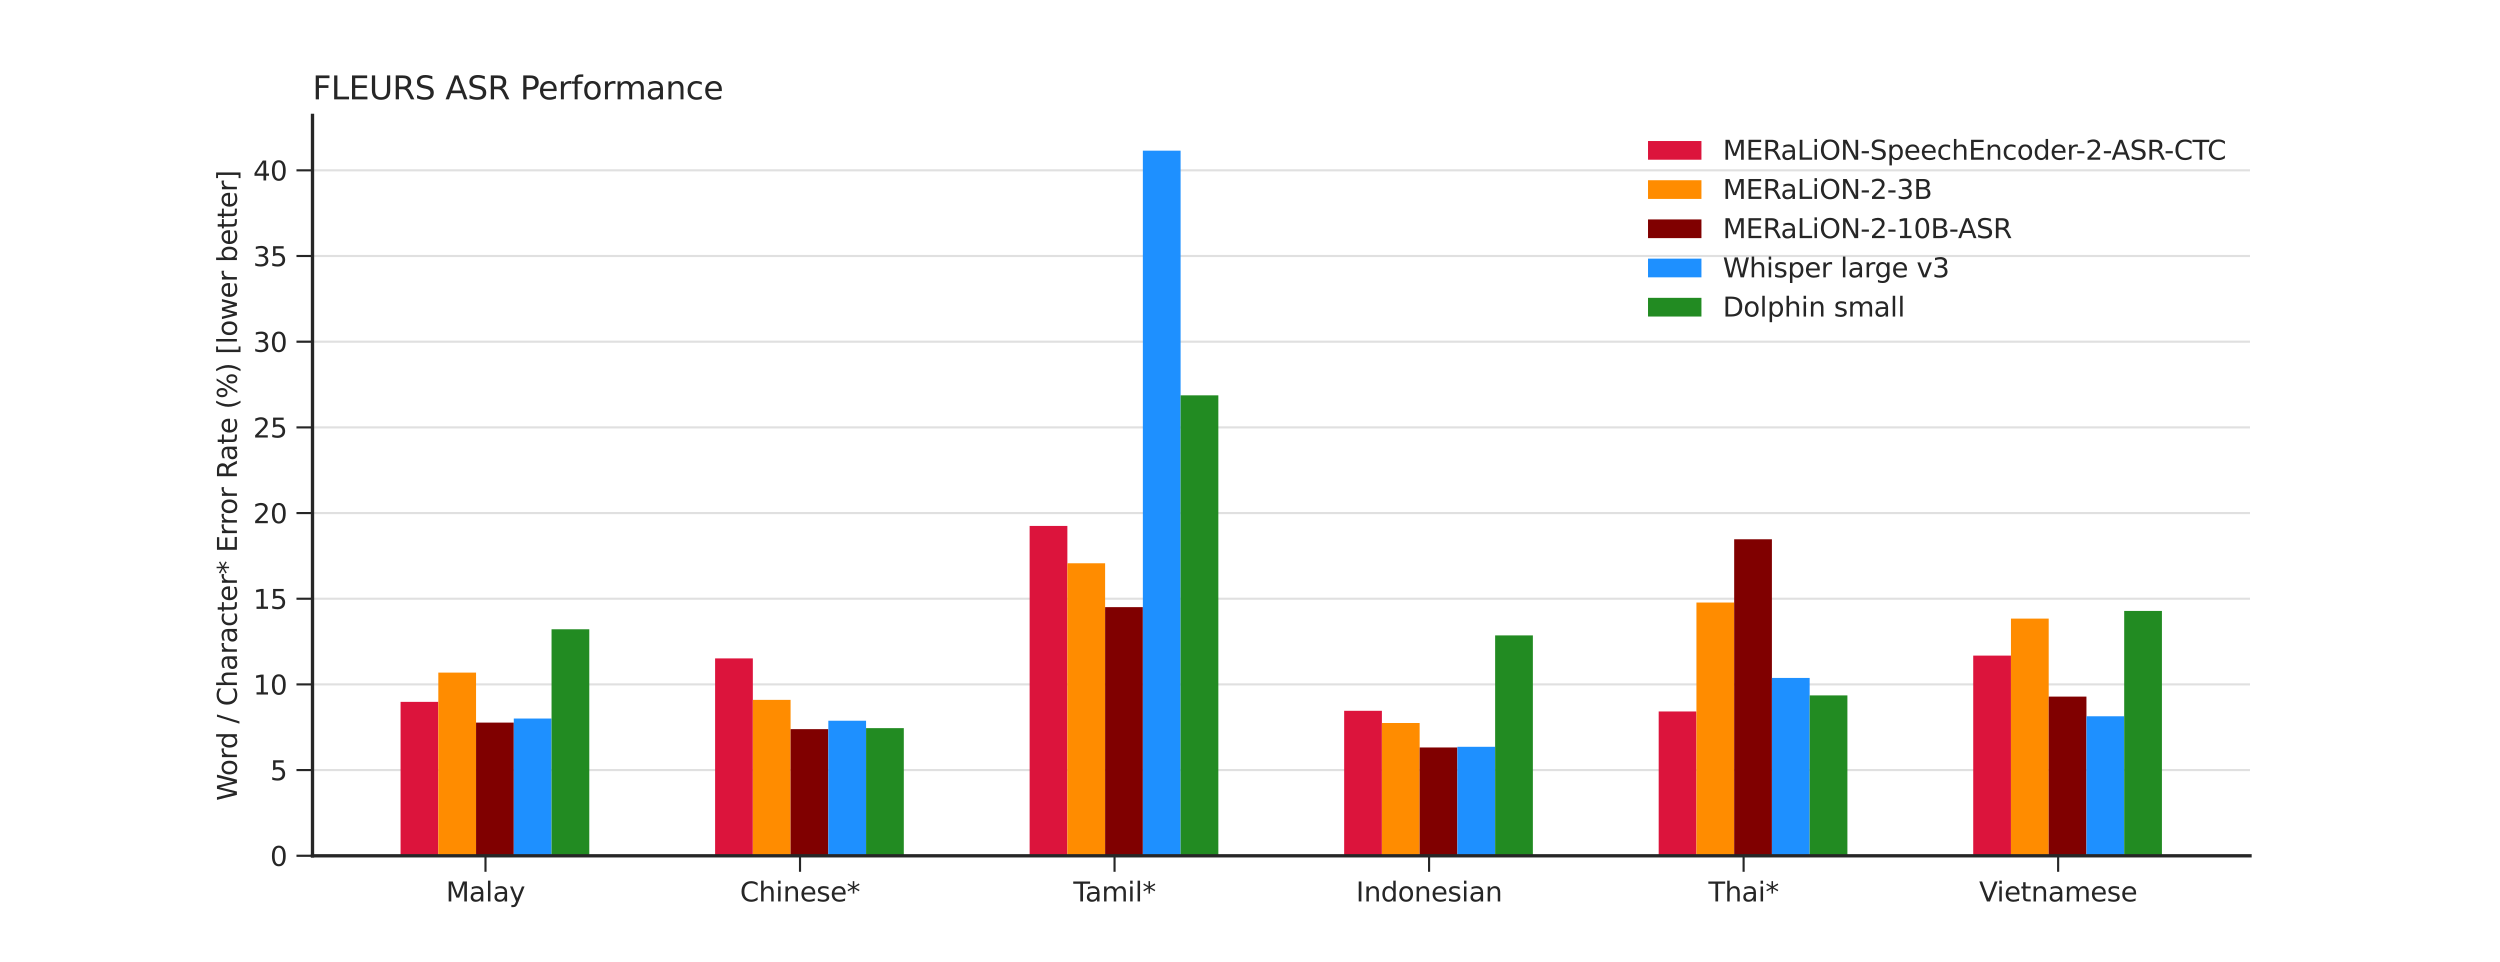 <?xml version="1.0" encoding="utf-8" standalone="no"?>
<!DOCTYPE svg PUBLIC "-//W3C//DTD SVG 1.1//EN"
  "http://www.w3.org/Graphics/SVG/1.1/DTD/svg11.dtd">
<svg xmlns:xlink="http://www.w3.org/1999/xlink" width="936pt" height="360pt" viewBox="0 0 936 360" xmlns="http://www.w3.org/2000/svg" version="1.1">
 <defs>
  <style type="text/css">*{stroke-linejoin: round; stroke-linecap: butt}</style>
 </defs>
 <g id="figure_1">
  <g id="patch_1">
   <path d="M 0 360 
L 936 360 
L 936 0 
L 0 0 
z
" style="fill: #ffffff"/>
  </g>
  <g id="axes_1">
   <g id="patch_2">
    <path d="M 117 320.4 
L 842.4 320.4 
L 842.4 43.2 
L 117 43.2 
z
" style="fill: #ffffff"/>
   </g>
   <g id="matplotlib.axis_1">
    <g id="xtick_1">
     <g id="line2d_1">
      <defs>
       <path id="maaf19644c1" d="M 0 0 
L 0 6 
" style="stroke: #262626; stroke-width: 0.8"/>
      </defs>
      <g>
       <use xlink:href="#maaf19644c1" x="181.768" y="320.4" style="fill: #262626; stroke: #262626; stroke-width: 0.8"/>
      </g>
     </g>
     <g id="text_1">
      <!-- Malay -->
      <g style="fill: #262626" transform="translate(166.977 337.498) scale(0.1 -0.1)">
       <defs>
        <path id="DejaVuSans-4d" d="M 628 4666 
L 1569 4666 
L 2759 1491 
L 3956 4666 
L 4897 4666 
L 4897 0 
L 4281 0 
L 4281 4097 
L 3078 897 
L 2444 897 
L 1241 4097 
L 1241 0 
L 628 0 
L 628 4666 
z
" transform="scale(0.016)"/>
        <path id="DejaVuSans-61" d="M 2194 1759 
Q 1497 1759 1228 1600 
Q 959 1441 959 1056 
Q 959 750 1161 570 
Q 1363 391 1709 391 
Q 2188 391 2477 730 
Q 2766 1069 2766 1631 
L 2766 1759 
L 2194 1759 
z
M 3341 1997 
L 3341 0 
L 2766 0 
L 2766 531 
Q 2569 213 2275 61 
Q 1981 -91 1556 -91 
Q 1019 -91 701 211 
Q 384 513 384 1019 
Q 384 1609 779 1909 
Q 1175 2209 1959 2209 
L 2766 2209 
L 2766 2266 
Q 2766 2663 2505 2880 
Q 2244 3097 1772 3097 
Q 1472 3097 1187 3025 
Q 903 2953 641 2809 
L 641 3341 
Q 956 3463 1253 3523 
Q 1550 3584 1831 3584 
Q 2591 3584 2966 3190 
Q 3341 2797 3341 1997 
z
" transform="scale(0.016)"/>
        <path id="DejaVuSans-6c" d="M 603 4863 
L 1178 4863 
L 1178 0 
L 603 0 
L 603 4863 
z
" transform="scale(0.016)"/>
        <path id="DejaVuSans-79" d="M 2059 -325 
Q 1816 -950 1584 -1140 
Q 1353 -1331 966 -1331 
L 506 -1331 
L 506 -850 
L 844 -850 
Q 1081 -850 1212 -737 
Q 1344 -625 1503 -206 
L 1606 56 
L 191 3500 
L 800 3500 
L 1894 763 
L 2988 3500 
L 3597 3500 
L 2059 -325 
z
" transform="scale(0.016)"/>
       </defs>
       <use xlink:href="#DejaVuSans-4d"/>
       <use xlink:href="#DejaVuSans-61" x="86.279"/>
       <use xlink:href="#DejaVuSans-6c" x="147.559"/>
       <use xlink:href="#DejaVuSans-61" x="175.342"/>
       <use xlink:href="#DejaVuSans-79" x="236.621"/>
      </g>
     </g>
    </g>
    <g id="xtick_2">
     <g id="line2d_2">
      <g>
       <use xlink:href="#maaf19644c1" x="299.528" y="320.4" style="fill: #262626; stroke: #262626; stroke-width: 0.8"/>
      </g>
     </g>
     <g id="text_2">
      <!-- Chinese* -->
      <g style="fill: #262626" transform="translate(277.052 337.498) scale(0.1 -0.1)">
       <defs>
        <path id="DejaVuSans-43" d="M 4122 4306 
L 4122 3641 
Q 3803 3938 3442 4084 
Q 3081 4231 2675 4231 
Q 1875 4231 1450 3742 
Q 1025 3253 1025 2328 
Q 1025 1406 1450 917 
Q 1875 428 2675 428 
Q 3081 428 3442 575 
Q 3803 722 4122 1019 
L 4122 359 
Q 3791 134 3420 21 
Q 3050 -91 2638 -91 
Q 1578 -91 968 557 
Q 359 1206 359 2328 
Q 359 3453 968 4101 
Q 1578 4750 2638 4750 
Q 3056 4750 3426 4639 
Q 3797 4528 4122 4306 
z
" transform="scale(0.016)"/>
        <path id="DejaVuSans-68" d="M 3513 2113 
L 3513 0 
L 2938 0 
L 2938 2094 
Q 2938 2591 2744 2837 
Q 2550 3084 2163 3084 
Q 1697 3084 1428 2787 
Q 1159 2491 1159 1978 
L 1159 0 
L 581 0 
L 581 4863 
L 1159 4863 
L 1159 2956 
Q 1366 3272 1645 3428 
Q 1925 3584 2291 3584 
Q 2894 3584 3203 3211 
Q 3513 2838 3513 2113 
z
" transform="scale(0.016)"/>
        <path id="DejaVuSans-69" d="M 603 3500 
L 1178 3500 
L 1178 0 
L 603 0 
L 603 3500 
z
M 603 4863 
L 1178 4863 
L 1178 4134 
L 603 4134 
L 603 4863 
z
" transform="scale(0.016)"/>
        <path id="DejaVuSans-6e" d="M 3513 2113 
L 3513 0 
L 2938 0 
L 2938 2094 
Q 2938 2591 2744 2837 
Q 2550 3084 2163 3084 
Q 1697 3084 1428 2787 
Q 1159 2491 1159 1978 
L 1159 0 
L 581 0 
L 581 3500 
L 1159 3500 
L 1159 2956 
Q 1366 3272 1645 3428 
Q 1925 3584 2291 3584 
Q 2894 3584 3203 3211 
Q 3513 2838 3513 2113 
z
" transform="scale(0.016)"/>
        <path id="DejaVuSans-65" d="M 3597 1894 
L 3597 1613 
L 953 1613 
Q 991 1019 1311 708 
Q 1631 397 2203 397 
Q 2534 397 2845 478 
Q 3156 559 3463 722 
L 3463 178 
Q 3153 47 2828 -22 
Q 2503 -91 2169 -91 
Q 1331 -91 842 396 
Q 353 884 353 1716 
Q 353 2575 817 3079 
Q 1281 3584 2069 3584 
Q 2775 3584 3186 3129 
Q 3597 2675 3597 1894 
z
M 3022 2063 
Q 3016 2534 2758 2815 
Q 2500 3097 2075 3097 
Q 1594 3097 1305 2825 
Q 1016 2553 972 2059 
L 3022 2063 
z
" transform="scale(0.016)"/>
        <path id="DejaVuSans-73" d="M 2834 3397 
L 2834 2853 
Q 2591 2978 2328 3040 
Q 2066 3103 1784 3103 
Q 1356 3103 1142 2972 
Q 928 2841 928 2578 
Q 928 2378 1081 2264 
Q 1234 2150 1697 2047 
L 1894 2003 
Q 2506 1872 2764 1633 
Q 3022 1394 3022 966 
Q 3022 478 2636 193 
Q 2250 -91 1575 -91 
Q 1294 -91 989 -36 
Q 684 19 347 128 
L 347 722 
Q 666 556 975 473 
Q 1284 391 1588 391 
Q 1994 391 2212 530 
Q 2431 669 2431 922 
Q 2431 1156 2273 1281 
Q 2116 1406 1581 1522 
L 1381 1569 
Q 847 1681 609 1914 
Q 372 2147 372 2553 
Q 372 3047 722 3315 
Q 1072 3584 1716 3584 
Q 2034 3584 2315 3537 
Q 2597 3491 2834 3397 
z
" transform="scale(0.016)"/>
        <path id="DejaVuSans-2a" d="M 3009 3897 
L 1888 3291 
L 3009 2681 
L 2828 2375 
L 1778 3009 
L 1778 1831 
L 1422 1831 
L 1422 3009 
L 372 2375 
L 191 2681 
L 1313 3291 
L 191 3897 
L 372 4206 
L 1422 3572 
L 1422 4750 
L 1778 4750 
L 1778 3572 
L 2828 4206 
L 3009 3897 
z
" transform="scale(0.016)"/>
       </defs>
       <use xlink:href="#DejaVuSans-43"/>
       <use xlink:href="#DejaVuSans-68" x="69.824"/>
       <use xlink:href="#DejaVuSans-69" x="133.203"/>
       <use xlink:href="#DejaVuSans-6e" x="160.986"/>
       <use xlink:href="#DejaVuSans-65" x="224.365"/>
       <use xlink:href="#DejaVuSans-73" x="285.889"/>
       <use xlink:href="#DejaVuSans-65" x="337.988"/>
       <use xlink:href="#DejaVuSans-2a" x="399.512"/>
      </g>
     </g>
    </g>
    <g id="xtick_3">
     <g id="line2d_3">
      <g>
       <use xlink:href="#maaf19644c1" x="417.287" y="320.4" style="fill: #262626; stroke: #262626; stroke-width: 0.8"/>
      </g>
     </g>
     <g id="text_3">
      <!-- Tamil* -->
      <g style="fill: #262626" transform="translate(401.846 337.498) scale(0.1 -0.1)">
       <defs>
        <path id="DejaVuSans-54" d="M -19 4666 
L 3928 4666 
L 3928 4134 
L 2272 4134 
L 2272 0 
L 1638 0 
L 1638 4134 
L -19 4134 
L -19 4666 
z
" transform="scale(0.016)"/>
        <path id="DejaVuSans-6d" d="M 3328 2828 
Q 3544 3216 3844 3400 
Q 4144 3584 4550 3584 
Q 5097 3584 5394 3201 
Q 5691 2819 5691 2113 
L 5691 0 
L 5113 0 
L 5113 2094 
Q 5113 2597 4934 2840 
Q 4756 3084 4391 3084 
Q 3944 3084 3684 2787 
Q 3425 2491 3425 1978 
L 3425 0 
L 2847 0 
L 2847 2094 
Q 2847 2600 2669 2842 
Q 2491 3084 2119 3084 
Q 1678 3084 1418 2786 
Q 1159 2488 1159 1978 
L 1159 0 
L 581 0 
L 581 3500 
L 1159 3500 
L 1159 2956 
Q 1356 3278 1631 3431 
Q 1906 3584 2284 3584 
Q 2666 3584 2933 3390 
Q 3200 3197 3328 2828 
z
" transform="scale(0.016)"/>
       </defs>
       <use xlink:href="#DejaVuSans-54"/>
       <use xlink:href="#DejaVuSans-61" x="44.584"/>
       <use xlink:href="#DejaVuSans-6d" x="105.863"/>
       <use xlink:href="#DejaVuSans-69" x="203.275"/>
       <use xlink:href="#DejaVuSans-6c" x="231.059"/>
       <use xlink:href="#DejaVuSans-2a" x="258.842"/>
      </g>
     </g>
    </g>
    <g id="xtick_4">
     <g id="line2d_4">
      <g>
       <use xlink:href="#maaf19644c1" x="535.047" y="320.4" style="fill: #262626; stroke: #262626; stroke-width: 0.8"/>
      </g>
     </g>
     <g id="text_4">
      <!-- Indonesian -->
      <g style="fill: #262626" transform="translate(507.698 337.498) scale(0.1 -0.1)">
       <defs>
        <path id="DejaVuSans-49" d="M 628 4666 
L 1259 4666 
L 1259 0 
L 628 0 
L 628 4666 
z
" transform="scale(0.016)"/>
        <path id="DejaVuSans-64" d="M 2906 2969 
L 2906 4863 
L 3481 4863 
L 3481 0 
L 2906 0 
L 2906 525 
Q 2725 213 2448 61 
Q 2172 -91 1784 -91 
Q 1150 -91 751 415 
Q 353 922 353 1747 
Q 353 2572 751 3078 
Q 1150 3584 1784 3584 
Q 2172 3584 2448 3432 
Q 2725 3281 2906 2969 
z
M 947 1747 
Q 947 1113 1208 752 
Q 1469 391 1925 391 
Q 2381 391 2643 752 
Q 2906 1113 2906 1747 
Q 2906 2381 2643 2742 
Q 2381 3103 1925 3103 
Q 1469 3103 1208 2742 
Q 947 2381 947 1747 
z
" transform="scale(0.016)"/>
        <path id="DejaVuSans-6f" d="M 1959 3097 
Q 1497 3097 1228 2736 
Q 959 2375 959 1747 
Q 959 1119 1226 758 
Q 1494 397 1959 397 
Q 2419 397 2687 759 
Q 2956 1122 2956 1747 
Q 2956 2369 2687 2733 
Q 2419 3097 1959 3097 
z
M 1959 3584 
Q 2709 3584 3137 3096 
Q 3566 2609 3566 1747 
Q 3566 888 3137 398 
Q 2709 -91 1959 -91 
Q 1206 -91 779 398 
Q 353 888 353 1747 
Q 353 2609 779 3096 
Q 1206 3584 1959 3584 
z
" transform="scale(0.016)"/>
       </defs>
       <use xlink:href="#DejaVuSans-49"/>
       <use xlink:href="#DejaVuSans-6e" x="29.492"/>
       <use xlink:href="#DejaVuSans-64" x="92.871"/>
       <use xlink:href="#DejaVuSans-6f" x="156.348"/>
       <use xlink:href="#DejaVuSans-6e" x="217.529"/>
       <use xlink:href="#DejaVuSans-65" x="280.908"/>
       <use xlink:href="#DejaVuSans-73" x="342.432"/>
       <use xlink:href="#DejaVuSans-69" x="394.531"/>
       <use xlink:href="#DejaVuSans-61" x="422.314"/>
       <use xlink:href="#DejaVuSans-6e" x="483.594"/>
      </g>
     </g>
    </g>
    <g id="xtick_5">
     <g id="line2d_5">
      <g>
       <use xlink:href="#maaf19644c1" x="652.807" y="320.4" style="fill: #262626; stroke: #262626; stroke-width: 0.8"/>
      </g>
     </g>
     <g id="text_5">
      <!-- Thai* -->
      <g style="fill: #262626" transform="translate(639.631 337.498) scale(0.1 -0.1)">
       <use xlink:href="#DejaVuSans-54"/>
       <use xlink:href="#DejaVuSans-68" x="61.084"/>
       <use xlink:href="#DejaVuSans-61" x="124.463"/>
       <use xlink:href="#DejaVuSans-69" x="185.742"/>
       <use xlink:href="#DejaVuSans-2a" x="213.525"/>
      </g>
     </g>
    </g>
    <g id="xtick_6">
     <g id="line2d_6">
      <g>
       <use xlink:href="#maaf19644c1" x="770.567" y="320.4" style="fill: #262626; stroke: #262626; stroke-width: 0.8"/>
      </g>
     </g>
     <g id="text_6">
      <!-- Vietnamese -->
      <g style="fill: #262626" transform="translate(740.972 337.498) scale(0.1 -0.1)">
       <defs>
        <path id="DejaVuSans-56" d="M 1831 0 
L 50 4666 
L 709 4666 
L 2188 738 
L 3669 4666 
L 4325 4666 
L 2547 0 
L 1831 0 
z
" transform="scale(0.016)"/>
        <path id="DejaVuSans-74" d="M 1172 4494 
L 1172 3500 
L 2356 3500 
L 2356 3053 
L 1172 3053 
L 1172 1153 
Q 1172 725 1289 603 
Q 1406 481 1766 481 
L 2356 481 
L 2356 0 
L 1766 0 
Q 1100 0 847 248 
Q 594 497 594 1153 
L 594 3053 
L 172 3053 
L 172 3500 
L 594 3500 
L 594 4494 
L 1172 4494 
z
" transform="scale(0.016)"/>
       </defs>
       <use xlink:href="#DejaVuSans-56"/>
       <use xlink:href="#DejaVuSans-69" x="66.158"/>
       <use xlink:href="#DejaVuSans-65" x="93.941"/>
       <use xlink:href="#DejaVuSans-74" x="155.465"/>
       <use xlink:href="#DejaVuSans-6e" x="194.674"/>
       <use xlink:href="#DejaVuSans-61" x="258.053"/>
       <use xlink:href="#DejaVuSans-6d" x="319.332"/>
       <use xlink:href="#DejaVuSans-65" x="416.744"/>
       <use xlink:href="#DejaVuSans-73" x="478.268"/>
       <use xlink:href="#DejaVuSans-65" x="530.367"/>
      </g>
     </g>
    </g>
   </g>
   <g id="matplotlib.axis_2">
    <g id="ytick_1">
     <g id="line2d_7">
      <path d="M 117 320.4 
L 842.4 320.4 
" clip-path="url(#p5052a016ef)" style="fill: none; stroke: #cccccc; stroke-opacity: 0.6; stroke-width: 0.8; stroke-linecap: round"/>
     </g>
     <g id="line2d_8">
      <defs>
       <path id="m9c3e705687" d="M 0 0 
L -6 0 
" style="stroke: #262626; stroke-width: 0.8"/>
      </defs>
      <g>
       <use xlink:href="#m9c3e705687" x="117" y="320.4" style="fill: #262626; stroke: #262626; stroke-width: 0.8"/>
      </g>
     </g>
     <g id="text_7">
      <!-- 0 -->
      <g style="fill: #262626" transform="translate(101.138 324.199) scale(0.1 -0.1)">
       <defs>
        <path id="DejaVuSans-30" d="M 2034 4250 
Q 1547 4250 1301 3770 
Q 1056 3291 1056 2328 
Q 1056 1369 1301 889 
Q 1547 409 2034 409 
Q 2525 409 2770 889 
Q 3016 1369 3016 2328 
Q 3016 3291 2770 3770 
Q 2525 4250 2034 4250 
z
M 2034 4750 
Q 2819 4750 3233 4129 
Q 3647 3509 3647 2328 
Q 3647 1150 3233 529 
Q 2819 -91 2034 -91 
Q 1250 -91 836 529 
Q 422 1150 422 2328 
Q 422 3509 836 4129 
Q 1250 4750 2034 4750 
z
" transform="scale(0.016)"/>
       </defs>
       <use xlink:href="#DejaVuSans-30"/>
      </g>
     </g>
    </g>
    <g id="ytick_2">
     <g id="line2d_9">
      <path d="M 117 288.322 
L 842.4 288.322 
" clip-path="url(#p5052a016ef)" style="fill: none; stroke: #cccccc; stroke-opacity: 0.6; stroke-width: 0.8; stroke-linecap: round"/>
     </g>
     <g id="line2d_10">
      <g>
       <use xlink:href="#m9c3e705687" x="117" y="288.322" style="fill: #262626; stroke: #262626; stroke-width: 0.8"/>
      </g>
     </g>
     <g id="text_8">
      <!-- 5 -->
      <g style="fill: #262626" transform="translate(101.138 292.121) scale(0.1 -0.1)">
       <defs>
        <path id="DejaVuSans-35" d="M 691 4666 
L 3169 4666 
L 3169 4134 
L 1269 4134 
L 1269 2991 
Q 1406 3038 1543 3061 
Q 1681 3084 1819 3084 
Q 2600 3084 3056 2656 
Q 3513 2228 3513 1497 
Q 3513 744 3044 326 
Q 2575 -91 1722 -91 
Q 1428 -91 1123 -41 
Q 819 9 494 109 
L 494 744 
Q 775 591 1075 516 
Q 1375 441 1709 441 
Q 2250 441 2565 725 
Q 2881 1009 2881 1497 
Q 2881 1984 2565 2268 
Q 2250 2553 1709 2553 
Q 1456 2553 1204 2497 
Q 953 2441 691 2322 
L 691 4666 
z
" transform="scale(0.016)"/>
       </defs>
       <use xlink:href="#DejaVuSans-35"/>
      </g>
     </g>
    </g>
    <g id="ytick_3">
     <g id="line2d_11">
      <path d="M 117 256.244 
L 842.4 256.244 
" clip-path="url(#p5052a016ef)" style="fill: none; stroke: #cccccc; stroke-opacity: 0.6; stroke-width: 0.8; stroke-linecap: round"/>
     </g>
     <g id="line2d_12">
      <g>
       <use xlink:href="#m9c3e705687" x="117" y="256.244" style="fill: #262626; stroke: #262626; stroke-width: 0.8"/>
      </g>
     </g>
     <g id="text_9">
      <!-- 10 -->
      <g style="fill: #262626" transform="translate(94.775 260.044) scale(0.1 -0.1)">
       <defs>
        <path id="DejaVuSans-31" d="M 794 531 
L 1825 531 
L 1825 4091 
L 703 3866 
L 703 4441 
L 1819 4666 
L 2450 4666 
L 2450 531 
L 3481 531 
L 3481 0 
L 794 0 
L 794 531 
z
" transform="scale(0.016)"/>
       </defs>
       <use xlink:href="#DejaVuSans-31"/>
       <use xlink:href="#DejaVuSans-30" x="63.623"/>
      </g>
     </g>
    </g>
    <g id="ytick_4">
     <g id="line2d_13">
      <path d="M 117 224.167 
L 842.4 224.167 
" clip-path="url(#p5052a016ef)" style="fill: none; stroke: #cccccc; stroke-opacity: 0.6; stroke-width: 0.8; stroke-linecap: round"/>
     </g>
     <g id="line2d_14">
      <g>
       <use xlink:href="#m9c3e705687" x="117" y="224.167" style="fill: #262626; stroke: #262626; stroke-width: 0.8"/>
      </g>
     </g>
     <g id="text_10">
      <!-- 15 -->
      <g style="fill: #262626" transform="translate(94.775 227.966) scale(0.1 -0.1)">
       <use xlink:href="#DejaVuSans-31"/>
       <use xlink:href="#DejaVuSans-35" x="63.623"/>
      </g>
     </g>
    </g>
    <g id="ytick_5">
     <g id="line2d_15">
      <path d="M 117 192.089 
L 842.4 192.089 
" clip-path="url(#p5052a016ef)" style="fill: none; stroke: #cccccc; stroke-opacity: 0.6; stroke-width: 0.8; stroke-linecap: round"/>
     </g>
     <g id="line2d_16">
      <g>
       <use xlink:href="#m9c3e705687" x="117" y="192.089" style="fill: #262626; stroke: #262626; stroke-width: 0.8"/>
      </g>
     </g>
     <g id="text_11">
      <!-- 20 -->
      <g style="fill: #262626" transform="translate(94.775 195.888) scale(0.1 -0.1)">
       <defs>
        <path id="DejaVuSans-32" d="M 1228 531 
L 3431 531 
L 3431 0 
L 469 0 
L 469 531 
Q 828 903 1448 1529 
Q 2069 2156 2228 2338 
Q 2531 2678 2651 2914 
Q 2772 3150 2772 3378 
Q 2772 3750 2511 3984 
Q 2250 4219 1831 4219 
Q 1534 4219 1204 4116 
Q 875 4013 500 3803 
L 500 4441 
Q 881 4594 1212 4672 
Q 1544 4750 1819 4750 
Q 2544 4750 2975 4387 
Q 3406 4025 3406 3419 
Q 3406 3131 3298 2873 
Q 3191 2616 2906 2266 
Q 2828 2175 2409 1742 
Q 1991 1309 1228 531 
z
" transform="scale(0.016)"/>
       </defs>
       <use xlink:href="#DejaVuSans-32"/>
       <use xlink:href="#DejaVuSans-30" x="63.623"/>
      </g>
     </g>
    </g>
    <g id="ytick_6">
     <g id="line2d_17">
      <path d="M 117 160.011 
L 842.4 160.011 
" clip-path="url(#p5052a016ef)" style="fill: none; stroke: #cccccc; stroke-opacity: 0.6; stroke-width: 0.8; stroke-linecap: round"/>
     </g>
     <g id="line2d_18">
      <g>
       <use xlink:href="#m9c3e705687" x="117" y="160.011" style="fill: #262626; stroke: #262626; stroke-width: 0.8"/>
      </g>
     </g>
     <g id="text_12">
      <!-- 25 -->
      <g style="fill: #262626" transform="translate(94.775 163.81) scale(0.1 -0.1)">
       <use xlink:href="#DejaVuSans-32"/>
       <use xlink:href="#DejaVuSans-35" x="63.623"/>
      </g>
     </g>
    </g>
    <g id="ytick_7">
     <g id="line2d_19">
      <path d="M 117 127.933 
L 842.4 127.933 
" clip-path="url(#p5052a016ef)" style="fill: none; stroke: #cccccc; stroke-opacity: 0.6; stroke-width: 0.8; stroke-linecap: round"/>
     </g>
     <g id="line2d_20">
      <g>
       <use xlink:href="#m9c3e705687" x="117" y="127.933" style="fill: #262626; stroke: #262626; stroke-width: 0.8"/>
      </g>
     </g>
     <g id="text_13">
      <!-- 30 -->
      <g style="fill: #262626" transform="translate(94.775 131.733) scale(0.1 -0.1)">
       <defs>
        <path id="DejaVuSans-33" d="M 2597 2516 
Q 3050 2419 3304 2112 
Q 3559 1806 3559 1356 
Q 3559 666 3084 287 
Q 2609 -91 1734 -91 
Q 1441 -91 1130 -33 
Q 819 25 488 141 
L 488 750 
Q 750 597 1062 519 
Q 1375 441 1716 441 
Q 2309 441 2620 675 
Q 2931 909 2931 1356 
Q 2931 1769 2642 2001 
Q 2353 2234 1838 2234 
L 1294 2234 
L 1294 2753 
L 1863 2753 
Q 2328 2753 2575 2939 
Q 2822 3125 2822 3475 
Q 2822 3834 2567 4026 
Q 2313 4219 1838 4219 
Q 1578 4219 1281 4162 
Q 984 4106 628 3988 
L 628 4550 
Q 988 4650 1302 4700 
Q 1616 4750 1894 4750 
Q 2613 4750 3031 4423 
Q 3450 4097 3450 3541 
Q 3450 3153 3228 2886 
Q 3006 2619 2597 2516 
z
" transform="scale(0.016)"/>
       </defs>
       <use xlink:href="#DejaVuSans-33"/>
       <use xlink:href="#DejaVuSans-30" x="63.623"/>
      </g>
     </g>
    </g>
    <g id="ytick_8">
     <g id="line2d_21">
      <path d="M 117 95.856 
L 842.4 95.856 
" clip-path="url(#p5052a016ef)" style="fill: none; stroke: #cccccc; stroke-opacity: 0.6; stroke-width: 0.8; stroke-linecap: round"/>
     </g>
     <g id="line2d_22">
      <g>
       <use xlink:href="#m9c3e705687" x="117" y="95.856" style="fill: #262626; stroke: #262626; stroke-width: 0.8"/>
      </g>
     </g>
     <g id="text_14">
      <!-- 35 -->
      <g style="fill: #262626" transform="translate(94.775 99.655) scale(0.1 -0.1)">
       <use xlink:href="#DejaVuSans-33"/>
       <use xlink:href="#DejaVuSans-35" x="63.623"/>
      </g>
     </g>
    </g>
    <g id="ytick_9">
     <g id="line2d_23">
      <path d="M 117 63.778 
L 842.4 63.778 
" clip-path="url(#p5052a016ef)" style="fill: none; stroke: #cccccc; stroke-opacity: 0.6; stroke-width: 0.8; stroke-linecap: round"/>
     </g>
     <g id="line2d_24">
      <g>
       <use xlink:href="#m9c3e705687" x="117" y="63.778" style="fill: #262626; stroke: #262626; stroke-width: 0.8"/>
      </g>
     </g>
     <g id="text_15">
      <!-- 40 -->
      <g style="fill: #262626" transform="translate(94.775 67.577) scale(0.1 -0.1)">
       <defs>
        <path id="DejaVuSans-34" d="M 2419 4116 
L 825 1625 
L 2419 1625 
L 2419 4116 
z
M 2253 4666 
L 3047 4666 
L 3047 1625 
L 3713 1625 
L 3713 1100 
L 3047 1100 
L 3047 0 
L 2419 0 
L 2419 1100 
L 313 1100 
L 313 1709 
L 2253 4666 
z
" transform="scale(0.016)"/>
       </defs>
       <use xlink:href="#DejaVuSans-34"/>
       <use xlink:href="#DejaVuSans-30" x="63.623"/>
      </g>
     </g>
    </g>
    <g id="text_16">
     <!-- Word / Character* Error Rate (%) [lower better] -->
     <g style="fill: #262626" transform="translate(88.695 299.819) rotate(-90) scale(0.1 -0.1)">
      <defs>
       <path id="DejaVuSans-57" d="M 213 4666 
L 850 4666 
L 1831 722 
L 2809 4666 
L 3519 4666 
L 4500 722 
L 5478 4666 
L 6119 4666 
L 4947 0 
L 4153 0 
L 3169 4050 
L 2175 0 
L 1381 0 
L 213 4666 
z
" transform="scale(0.016)"/>
       <path id="DejaVuSans-72" d="M 2631 2963 
Q 2534 3019 2420 3045 
Q 2306 3072 2169 3072 
Q 1681 3072 1420 2755 
Q 1159 2438 1159 1844 
L 1159 0 
L 581 0 
L 581 3500 
L 1159 3500 
L 1159 2956 
Q 1341 3275 1631 3429 
Q 1922 3584 2338 3584 
Q 2397 3584 2469 3576 
Q 2541 3569 2628 3553 
L 2631 2963 
z
" transform="scale(0.016)"/>
       <path id="DejaVuSans-20" transform="scale(0.016)"/>
       <path id="DejaVuSans-2f" d="M 1625 4666 
L 2156 4666 
L 531 -594 
L 0 -594 
L 1625 4666 
z
" transform="scale(0.016)"/>
       <path id="DejaVuSans-63" d="M 3122 3366 
L 3122 2828 
Q 2878 2963 2633 3030 
Q 2388 3097 2138 3097 
Q 1578 3097 1268 2742 
Q 959 2388 959 1747 
Q 959 1106 1268 751 
Q 1578 397 2138 397 
Q 2388 397 2633 464 
Q 2878 531 3122 666 
L 3122 134 
Q 2881 22 2623 -34 
Q 2366 -91 2075 -91 
Q 1284 -91 818 406 
Q 353 903 353 1747 
Q 353 2603 823 3093 
Q 1294 3584 2113 3584 
Q 2378 3584 2631 3529 
Q 2884 3475 3122 3366 
z
" transform="scale(0.016)"/>
       <path id="DejaVuSans-45" d="M 628 4666 
L 3578 4666 
L 3578 4134 
L 1259 4134 
L 1259 2753 
L 3481 2753 
L 3481 2222 
L 1259 2222 
L 1259 531 
L 3634 531 
L 3634 0 
L 628 0 
L 628 4666 
z
" transform="scale(0.016)"/>
       <path id="DejaVuSans-52" d="M 2841 2188 
Q 3044 2119 3236 1894 
Q 3428 1669 3622 1275 
L 4263 0 
L 3584 0 
L 2988 1197 
Q 2756 1666 2539 1819 
Q 2322 1972 1947 1972 
L 1259 1972 
L 1259 0 
L 628 0 
L 628 4666 
L 2053 4666 
Q 2853 4666 3247 4331 
Q 3641 3997 3641 3322 
Q 3641 2881 3436 2590 
Q 3231 2300 2841 2188 
z
M 1259 4147 
L 1259 2491 
L 2053 2491 
Q 2509 2491 2742 2702 
Q 2975 2913 2975 3322 
Q 2975 3731 2742 3939 
Q 2509 4147 2053 4147 
L 1259 4147 
z
" transform="scale(0.016)"/>
       <path id="DejaVuSans-28" d="M 1984 4856 
Q 1566 4138 1362 3434 
Q 1159 2731 1159 2009 
Q 1159 1288 1364 580 
Q 1569 -128 1984 -844 
L 1484 -844 
Q 1016 -109 783 600 
Q 550 1309 550 2009 
Q 550 2706 781 3412 
Q 1013 4119 1484 4856 
L 1984 4856 
z
" transform="scale(0.016)"/>
       <path id="DejaVuSans-25" d="M 4653 2053 
Q 4381 2053 4226 1822 
Q 4072 1591 4072 1178 
Q 4072 772 4226 539 
Q 4381 306 4653 306 
Q 4919 306 5073 539 
Q 5228 772 5228 1178 
Q 5228 1588 5073 1820 
Q 4919 2053 4653 2053 
z
M 4653 2450 
Q 5147 2450 5437 2106 
Q 5728 1763 5728 1178 
Q 5728 594 5436 251 
Q 5144 -91 4653 -91 
Q 4153 -91 3862 251 
Q 3572 594 3572 1178 
Q 3572 1766 3864 2108 
Q 4156 2450 4653 2450 
z
M 1428 4353 
Q 1159 4353 1004 4120 
Q 850 3888 850 3481 
Q 850 3069 1003 2837 
Q 1156 2606 1428 2606 
Q 1700 2606 1854 2837 
Q 2009 3069 2009 3481 
Q 2009 3884 1853 4118 
Q 1697 4353 1428 4353 
z
M 4250 4750 
L 4750 4750 
L 1831 -91 
L 1331 -91 
L 4250 4750 
z
M 1428 4750 
Q 1922 4750 2215 4408 
Q 2509 4066 2509 3481 
Q 2509 2891 2217 2550 
Q 1925 2209 1428 2209 
Q 931 2209 642 2551 
Q 353 2894 353 3481 
Q 353 4063 643 4406 
Q 934 4750 1428 4750 
z
" transform="scale(0.016)"/>
       <path id="DejaVuSans-29" d="M 513 4856 
L 1013 4856 
Q 1481 4119 1714 3412 
Q 1947 2706 1947 2009 
Q 1947 1309 1714 600 
Q 1481 -109 1013 -844 
L 513 -844 
Q 928 -128 1133 580 
Q 1338 1288 1338 2009 
Q 1338 2731 1133 3434 
Q 928 4138 513 4856 
z
" transform="scale(0.016)"/>
       <path id="DejaVuSans-5b" d="M 550 4863 
L 1875 4863 
L 1875 4416 
L 1125 4416 
L 1125 -397 
L 1875 -397 
L 1875 -844 
L 550 -844 
L 550 4863 
z
" transform="scale(0.016)"/>
       <path id="DejaVuSans-77" d="M 269 3500 
L 844 3500 
L 1563 769 
L 2278 3500 
L 2956 3500 
L 3675 769 
L 4391 3500 
L 4966 3500 
L 4050 0 
L 3372 0 
L 2619 2869 
L 1863 0 
L 1184 0 
L 269 3500 
z
" transform="scale(0.016)"/>
       <path id="DejaVuSans-62" d="M 3116 1747 
Q 3116 2381 2855 2742 
Q 2594 3103 2138 3103 
Q 1681 3103 1420 2742 
Q 1159 2381 1159 1747 
Q 1159 1113 1420 752 
Q 1681 391 2138 391 
Q 2594 391 2855 752 
Q 3116 1113 3116 1747 
z
M 1159 2969 
Q 1341 3281 1617 3432 
Q 1894 3584 2278 3584 
Q 2916 3584 3314 3078 
Q 3713 2572 3713 1747 
Q 3713 922 3314 415 
Q 2916 -91 2278 -91 
Q 1894 -91 1617 61 
Q 1341 213 1159 525 
L 1159 0 
L 581 0 
L 581 4863 
L 1159 4863 
L 1159 2969 
z
" transform="scale(0.016)"/>
       <path id="DejaVuSans-5d" d="M 1947 4863 
L 1947 -844 
L 622 -844 
L 622 -397 
L 1369 -397 
L 1369 4416 
L 622 4416 
L 622 4863 
L 1947 4863 
z
" transform="scale(0.016)"/>
      </defs>
      <use xlink:href="#DejaVuSans-57"/>
      <use xlink:href="#DejaVuSans-6f" x="93.002"/>
      <use xlink:href="#DejaVuSans-72" x="154.184"/>
      <use xlink:href="#DejaVuSans-64" x="193.547"/>
      <use xlink:href="#DejaVuSans-20" x="257.023"/>
      <use xlink:href="#DejaVuSans-2f" x="288.811"/>
      <use xlink:href="#DejaVuSans-20" x="322.502"/>
      <use xlink:href="#DejaVuSans-43" x="354.289"/>
      <use xlink:href="#DejaVuSans-68" x="424.113"/>
      <use xlink:href="#DejaVuSans-61" x="487.492"/>
      <use xlink:href="#DejaVuSans-72" x="548.771"/>
      <use xlink:href="#DejaVuSans-61" x="589.885"/>
      <use xlink:href="#DejaVuSans-63" x="651.164"/>
      <use xlink:href="#DejaVuSans-74" x="706.145"/>
      <use xlink:href="#DejaVuSans-65" x="745.354"/>
      <use xlink:href="#DejaVuSans-72" x="806.877"/>
      <use xlink:href="#DejaVuSans-2a" x="847.99"/>
      <use xlink:href="#DejaVuSans-20" x="897.99"/>
      <use xlink:href="#DejaVuSans-45" x="929.777"/>
      <use xlink:href="#DejaVuSans-72" x="992.961"/>
      <use xlink:href="#DejaVuSans-72" x="1032.324"/>
      <use xlink:href="#DejaVuSans-6f" x="1071.188"/>
      <use xlink:href="#DejaVuSans-72" x="1132.369"/>
      <use xlink:href="#DejaVuSans-20" x="1173.482"/>
      <use xlink:href="#DejaVuSans-52" x="1205.27"/>
      <use xlink:href="#DejaVuSans-61" x="1272.502"/>
      <use xlink:href="#DejaVuSans-74" x="1333.781"/>
      <use xlink:href="#DejaVuSans-65" x="1372.99"/>
      <use xlink:href="#DejaVuSans-20" x="1434.514"/>
      <use xlink:href="#DejaVuSans-28" x="1466.301"/>
      <use xlink:href="#DejaVuSans-25" x="1505.314"/>
      <use xlink:href="#DejaVuSans-29" x="1600.334"/>
      <use xlink:href="#DejaVuSans-20" x="1639.348"/>
      <use xlink:href="#DejaVuSans-5b" x="1671.135"/>
      <use xlink:href="#DejaVuSans-6c" x="1710.148"/>
      <use xlink:href="#DejaVuSans-6f" x="1737.932"/>
      <use xlink:href="#DejaVuSans-77" x="1799.113"/>
      <use xlink:href="#DejaVuSans-65" x="1880.9"/>
      <use xlink:href="#DejaVuSans-72" x="1942.424"/>
      <use xlink:href="#DejaVuSans-20" x="1983.537"/>
      <use xlink:href="#DejaVuSans-62" x="2015.324"/>
      <use xlink:href="#DejaVuSans-65" x="2078.801"/>
      <use xlink:href="#DejaVuSans-74" x="2140.324"/>
      <use xlink:href="#DejaVuSans-74" x="2179.533"/>
      <use xlink:href="#DejaVuSans-65" x="2218.742"/>
      <use xlink:href="#DejaVuSans-72" x="2280.266"/>
      <use xlink:href="#DejaVuSans-5d" x="2321.379"/>
     </g>
    </g>
   </g>
   <g id="patch_3">
    <path d="M 149.973 320.4 
L 164.104 320.4 
L 164.104 262.788 
L 149.973 262.788 
z
" clip-path="url(#p5052a016ef)" style="fill: #dc143c"/>
   </g>
   <g id="patch_4">
    <path d="M 267.732 320.4 
L 281.864 320.4 
L 281.864 246.493 
L 267.732 246.493 
z
" clip-path="url(#p5052a016ef)" style="fill: #dc143c"/>
   </g>
   <g id="patch_5">
    <path d="M 385.492 320.4 
L 399.623 320.4 
L 399.623 196.901 
L 385.492 196.901 
z
" clip-path="url(#p5052a016ef)" style="fill: #dc143c"/>
   </g>
   <g id="patch_6">
    <path d="M 503.252 320.4 
L 517.383 320.4 
L 517.383 266.124 
L 503.252 266.124 
z
" clip-path="url(#p5052a016ef)" style="fill: #dc143c"/>
   </g>
   <g id="patch_7">
    <path d="M 621.012 320.4 
L 635.143 320.4 
L 635.143 266.381 
L 621.012 266.381 
z
" clip-path="url(#p5052a016ef)" style="fill: #dc143c"/>
   </g>
   <g id="patch_8">
    <path d="M 738.771 320.4 
L 752.903 320.4 
L 752.903 245.466 
L 738.771 245.466 
z
" clip-path="url(#p5052a016ef)" style="fill: #dc143c"/>
   </g>
   <g id="patch_9">
    <path d="M 164.104 320.4 
L 178.235 320.4 
L 178.235 251.818 
L 164.104 251.818 
z
" clip-path="url(#p5052a016ef)" style="fill: #ff8c00"/>
   </g>
   <g id="patch_10">
    <path d="M 281.864 320.4 
L 295.995 320.4 
L 295.995 262.018 
L 281.864 262.018 
z
" clip-path="url(#p5052a016ef)" style="fill: #ff8c00"/>
   </g>
   <g id="patch_11">
    <path d="M 399.623 320.4 
L 413.755 320.4 
L 413.755 210.887 
L 399.623 210.887 
z
" clip-path="url(#p5052a016ef)" style="fill: #ff8c00"/>
   </g>
   <g id="patch_12">
    <path d="M 517.383 320.4 
L 531.514 320.4 
L 531.514 270.679 
L 517.383 270.679 
z
" clip-path="url(#p5052a016ef)" style="fill: #ff8c00"/>
   </g>
   <g id="patch_13">
    <path d="M 635.143 320.4 
L 649.274 320.4 
L 649.274 225.578 
L 635.143 225.578 
z
" clip-path="url(#p5052a016ef)" style="fill: #ff8c00"/>
   </g>
   <g id="patch_14">
    <path d="M 752.903 320.4 
L 767.034 320.4 
L 767.034 231.609 
L 752.903 231.609 
z
" clip-path="url(#p5052a016ef)" style="fill: #ff8c00"/>
   </g>
   <g id="patch_15">
    <path d="M 178.235 320.4 
L 192.366 320.4 
L 192.366 270.551 
L 178.235 270.551 
z
" clip-path="url(#p5052a016ef)" style="fill: #800000"/>
   </g>
   <g id="patch_16">
    <path d="M 295.995 320.4 
L 310.126 320.4 
L 310.126 272.989 
L 295.995 272.989 
z
" clip-path="url(#p5052a016ef)" style="fill: #800000"/>
   </g>
   <g id="patch_17">
    <path d="M 413.755 320.4 
L 427.886 320.4 
L 427.886 227.31 
L 413.755 227.31 
z
" clip-path="url(#p5052a016ef)" style="fill: #800000"/>
   </g>
   <g id="patch_18">
    <path d="M 531.514 320.4 
L 545.645 320.4 
L 545.645 279.854 
L 531.514 279.854 
z
" clip-path="url(#p5052a016ef)" style="fill: #800000"/>
   </g>
   <g id="patch_19">
    <path d="M 649.274 320.4 
L 663.405 320.4 
L 663.405 201.905 
L 649.274 201.905 
z
" clip-path="url(#p5052a016ef)" style="fill: #800000"/>
   </g>
   <g id="patch_20">
    <path d="M 767.034 320.4 
L 781.165 320.4 
L 781.165 260.8 
L 767.034 260.8 
z
" clip-path="url(#p5052a016ef)" style="fill: #800000"/>
   </g>
   <g id="patch_21">
    <path d="M 192.366 320.4 
L 206.497 320.4 
L 206.497 269.011 
L 192.366 269.011 
z
" clip-path="url(#p5052a016ef)" style="fill: #1e90ff"/>
   </g>
   <g id="patch_22">
    <path d="M 310.126 320.4 
L 324.257 320.4 
L 324.257 269.845 
L 310.126 269.845 
z
" clip-path="url(#p5052a016ef)" style="fill: #1e90ff"/>
   </g>
   <g id="patch_23">
    <path d="M 427.886 320.4 
L 442.017 320.4 
L 442.017 56.4 
L 427.886 56.4 
z
" clip-path="url(#p5052a016ef)" style="fill: #1e90ff"/>
   </g>
   <g id="patch_24">
    <path d="M 545.645 320.4 
L 559.777 320.4 
L 559.777 279.597 
L 545.645 279.597 
z
" clip-path="url(#p5052a016ef)" style="fill: #1e90ff"/>
   </g>
   <g id="patch_25">
    <path d="M 663.405 320.4 
L 677.536 320.4 
L 677.536 253.807 
L 663.405 253.807 
z
" clip-path="url(#p5052a016ef)" style="fill: #1e90ff"/>
   </g>
   <g id="patch_26">
    <path d="M 781.165 320.4 
L 795.296 320.4 
L 795.296 268.177 
L 781.165 268.177 
z
" clip-path="url(#p5052a016ef)" style="fill: #1e90ff"/>
   </g>
   <g id="patch_27">
    <path d="M 206.497 320.4 
L 220.629 320.4 
L 220.629 235.586 
L 206.497 235.586 
z
" clip-path="url(#p5052a016ef)" style="fill: #228b22"/>
   </g>
   <g id="patch_28">
    <path d="M 324.257 320.4 
L 338.388 320.4 
L 338.388 272.604 
L 324.257 272.604 
z
" clip-path="url(#p5052a016ef)" style="fill: #228b22"/>
   </g>
   <g id="patch_29">
    <path d="M 442.017 320.4 
L 456.148 320.4 
L 456.148 148.014 
L 442.017 148.014 
z
" clip-path="url(#p5052a016ef)" style="fill: #228b22"/>
   </g>
   <g id="patch_30">
    <path d="M 559.777 320.4 
L 573.908 320.4 
L 573.908 237.896 
L 559.777 237.896 
z
" clip-path="url(#p5052a016ef)" style="fill: #228b22"/>
   </g>
   <g id="patch_31">
    <path d="M 677.536 320.4 
L 691.668 320.4 
L 691.668 260.35 
L 677.536 260.35 
z
" clip-path="url(#p5052a016ef)" style="fill: #228b22"/>
   </g>
   <g id="patch_32">
    <path d="M 795.296 320.4 
L 809.427 320.4 
L 809.427 228.722 
L 795.296 228.722 
z
" clip-path="url(#p5052a016ef)" style="fill: #228b22"/>
   </g>
   <g id="patch_33">
    <path d="M 117 320.4 
L 117 43.2 
" style="fill: none; stroke: #262626; stroke-width: 1.25; stroke-linejoin: miter; stroke-linecap: square"/>
   </g>
   <g id="patch_34">
    <path d="M 117 320.4 
L 842.4 320.4 
" style="fill: none; stroke: #262626; stroke-width: 1.25; stroke-linejoin: miter; stroke-linecap: square"/>
   </g>
   <g id="text_17">
    <!-- FLEURS ASR Performance -->
    <g style="fill: #262626" transform="translate(117 37.2) scale(0.12 -0.12)">
     <defs>
      <path id="DejaVuSans-46" d="M 628 4666 
L 3309 4666 
L 3309 4134 
L 1259 4134 
L 1259 2759 
L 3109 2759 
L 3109 2228 
L 1259 2228 
L 1259 0 
L 628 0 
L 628 4666 
z
" transform="scale(0.016)"/>
      <path id="DejaVuSans-4c" d="M 628 4666 
L 1259 4666 
L 1259 531 
L 3531 531 
L 3531 0 
L 628 0 
L 628 4666 
z
" transform="scale(0.016)"/>
      <path id="DejaVuSans-55" d="M 556 4666 
L 1191 4666 
L 1191 1831 
Q 1191 1081 1462 751 
Q 1734 422 2344 422 
Q 2950 422 3222 751 
Q 3494 1081 3494 1831 
L 3494 4666 
L 4128 4666 
L 4128 1753 
Q 4128 841 3676 375 
Q 3225 -91 2344 -91 
Q 1459 -91 1007 375 
Q 556 841 556 1753 
L 556 4666 
z
" transform="scale(0.016)"/>
      <path id="DejaVuSans-53" d="M 3425 4513 
L 3425 3897 
Q 3066 4069 2747 4153 
Q 2428 4238 2131 4238 
Q 1616 4238 1336 4038 
Q 1056 3838 1056 3469 
Q 1056 3159 1242 3001 
Q 1428 2844 1947 2747 
L 2328 2669 
Q 3034 2534 3370 2195 
Q 3706 1856 3706 1288 
Q 3706 609 3251 259 
Q 2797 -91 1919 -91 
Q 1588 -91 1214 -16 
Q 841 59 441 206 
L 441 856 
Q 825 641 1194 531 
Q 1563 422 1919 422 
Q 2459 422 2753 634 
Q 3047 847 3047 1241 
Q 3047 1584 2836 1778 
Q 2625 1972 2144 2069 
L 1759 2144 
Q 1053 2284 737 2584 
Q 422 2884 422 3419 
Q 422 4038 858 4394 
Q 1294 4750 2059 4750 
Q 2388 4750 2728 4690 
Q 3069 4631 3425 4513 
z
" transform="scale(0.016)"/>
      <path id="DejaVuSans-41" d="M 2188 4044 
L 1331 1722 
L 3047 1722 
L 2188 4044 
z
M 1831 4666 
L 2547 4666 
L 4325 0 
L 3669 0 
L 3244 1197 
L 1141 1197 
L 716 0 
L 50 0 
L 1831 4666 
z
" transform="scale(0.016)"/>
      <path id="DejaVuSans-50" d="M 1259 4147 
L 1259 2394 
L 2053 2394 
Q 2494 2394 2734 2622 
Q 2975 2850 2975 3272 
Q 2975 3691 2734 3919 
Q 2494 4147 2053 4147 
L 1259 4147 
z
M 628 4666 
L 2053 4666 
Q 2838 4666 3239 4311 
Q 3641 3956 3641 3272 
Q 3641 2581 3239 2228 
Q 2838 1875 2053 1875 
L 1259 1875 
L 1259 0 
L 628 0 
L 628 4666 
z
" transform="scale(0.016)"/>
      <path id="DejaVuSans-66" d="M 2375 4863 
L 2375 4384 
L 1825 4384 
Q 1516 4384 1395 4259 
Q 1275 4134 1275 3809 
L 1275 3500 
L 2222 3500 
L 2222 3053 
L 1275 3053 
L 1275 0 
L 697 0 
L 697 3053 
L 147 3053 
L 147 3500 
L 697 3500 
L 697 3744 
Q 697 4328 969 4595 
Q 1241 4863 1831 4863 
L 2375 4863 
z
" transform="scale(0.016)"/>
     </defs>
     <use xlink:href="#DejaVuSans-46"/>
     <use xlink:href="#DejaVuSans-4c" x="57.52"/>
     <use xlink:href="#DejaVuSans-45" x="113.232"/>
     <use xlink:href="#DejaVuSans-55" x="176.416"/>
     <use xlink:href="#DejaVuSans-52" x="249.609"/>
     <use xlink:href="#DejaVuSans-53" x="319.092"/>
     <use xlink:href="#DejaVuSans-20" x="382.568"/>
     <use xlink:href="#DejaVuSans-41" x="414.355"/>
     <use xlink:href="#DejaVuSans-53" x="482.764"/>
     <use xlink:href="#DejaVuSans-52" x="546.24"/>
     <use xlink:href="#DejaVuSans-20" x="615.723"/>
     <use xlink:href="#DejaVuSans-50" x="647.51"/>
     <use xlink:href="#DejaVuSans-65" x="704.188"/>
     <use xlink:href="#DejaVuSans-72" x="765.711"/>
     <use xlink:href="#DejaVuSans-66" x="806.824"/>
     <use xlink:href="#DejaVuSans-6f" x="842.029"/>
     <use xlink:href="#DejaVuSans-72" x="903.211"/>
     <use xlink:href="#DejaVuSans-6d" x="942.574"/>
     <use xlink:href="#DejaVuSans-61" x="1039.986"/>
     <use xlink:href="#DejaVuSans-6e" x="1101.266"/>
     <use xlink:href="#DejaVuSans-63" x="1164.645"/>
     <use xlink:href="#DejaVuSans-65" x="1219.625"/>
    </g>
   </g>
   <g id="legend_1">
    <g id="patch_35">
     <path d="M 617.019 59.798 
L 637.019 59.798 
L 637.019 52.798 
L 617.019 52.798 
z
" style="fill: #dc143c"/>
    </g>
    <g id="text_18">
     <!-- MERaLiON-SpeechEncoder-2-ASR-CTC -->
     <g style="fill: #262626" transform="translate(645.019 59.798) scale(0.1 -0.1)">
      <defs>
       <path id="DejaVuSans-4f" d="M 2522 4238 
Q 1834 4238 1429 3725 
Q 1025 3213 1025 2328 
Q 1025 1447 1429 934 
Q 1834 422 2522 422 
Q 3209 422 3611 934 
Q 4013 1447 4013 2328 
Q 4013 3213 3611 3725 
Q 3209 4238 2522 4238 
z
M 2522 4750 
Q 3503 4750 4090 4092 
Q 4678 3434 4678 2328 
Q 4678 1225 4090 567 
Q 3503 -91 2522 -91 
Q 1538 -91 948 565 
Q 359 1222 359 2328 
Q 359 3434 948 4092 
Q 1538 4750 2522 4750 
z
" transform="scale(0.016)"/>
       <path id="DejaVuSans-4e" d="M 628 4666 
L 1478 4666 
L 3547 763 
L 3547 4666 
L 4159 4666 
L 4159 0 
L 3309 0 
L 1241 3903 
L 1241 0 
L 628 0 
L 628 4666 
z
" transform="scale(0.016)"/>
       <path id="DejaVuSans-2d" d="M 313 2009 
L 1997 2009 
L 1997 1497 
L 313 1497 
L 313 2009 
z
" transform="scale(0.016)"/>
       <path id="DejaVuSans-70" d="M 1159 525 
L 1159 -1331 
L 581 -1331 
L 581 3500 
L 1159 3500 
L 1159 2969 
Q 1341 3281 1617 3432 
Q 1894 3584 2278 3584 
Q 2916 3584 3314 3078 
Q 3713 2572 3713 1747 
Q 3713 922 3314 415 
Q 2916 -91 2278 -91 
Q 1894 -91 1617 61 
Q 1341 213 1159 525 
z
M 3116 1747 
Q 3116 2381 2855 2742 
Q 2594 3103 2138 3103 
Q 1681 3103 1420 2742 
Q 1159 2381 1159 1747 
Q 1159 1113 1420 752 
Q 1681 391 2138 391 
Q 2594 391 2855 752 
Q 3116 1113 3116 1747 
z
" transform="scale(0.016)"/>
      </defs>
      <use xlink:href="#DejaVuSans-4d"/>
      <use xlink:href="#DejaVuSans-45" x="86.279"/>
      <use xlink:href="#DejaVuSans-52" x="149.463"/>
      <use xlink:href="#DejaVuSans-61" x="216.695"/>
      <use xlink:href="#DejaVuSans-4c" x="277.975"/>
      <use xlink:href="#DejaVuSans-69" x="333.688"/>
      <use xlink:href="#DejaVuSans-4f" x="361.471"/>
      <use xlink:href="#DejaVuSans-4e" x="440.182"/>
      <use xlink:href="#DejaVuSans-2d" x="514.986"/>
      <use xlink:href="#DejaVuSans-53" x="551.07"/>
      <use xlink:href="#DejaVuSans-70" x="614.547"/>
      <use xlink:href="#DejaVuSans-65" x="678.023"/>
      <use xlink:href="#DejaVuSans-65" x="739.547"/>
      <use xlink:href="#DejaVuSans-63" x="801.07"/>
      <use xlink:href="#DejaVuSans-68" x="856.051"/>
      <use xlink:href="#DejaVuSans-45" x="919.43"/>
      <use xlink:href="#DejaVuSans-6e" x="982.613"/>
      <use xlink:href="#DejaVuSans-63" x="1045.992"/>
      <use xlink:href="#DejaVuSans-6f" x="1100.973"/>
      <use xlink:href="#DejaVuSans-64" x="1162.154"/>
      <use xlink:href="#DejaVuSans-65" x="1225.631"/>
      <use xlink:href="#DejaVuSans-72" x="1287.154"/>
      <use xlink:href="#DejaVuSans-2d" x="1321.893"/>
      <use xlink:href="#DejaVuSans-32" x="1357.977"/>
      <use xlink:href="#DejaVuSans-2d" x="1421.6"/>
      <use xlink:href="#DejaVuSans-41" x="1455.434"/>
      <use xlink:href="#DejaVuSans-53" x="1523.842"/>
      <use xlink:href="#DejaVuSans-52" x="1587.318"/>
      <use xlink:href="#DejaVuSans-2d" x="1652.801"/>
      <use xlink:href="#DejaVuSans-43" x="1688.885"/>
      <use xlink:href="#DejaVuSans-54" x="1758.709"/>
      <use xlink:href="#DejaVuSans-43" x="1813.918"/>
     </g>
    </g>
    <g id="patch_36">
     <path d="M 617.019 74.477 
L 637.019 74.477 
L 637.019 67.477 
L 617.019 67.477 
z
" style="fill: #ff8c00"/>
    </g>
    <g id="text_19">
     <!-- MERaLiON-2-3B -->
     <g style="fill: #262626" transform="translate(645.019 74.477) scale(0.1 -0.1)">
      <defs>
       <path id="DejaVuSans-42" d="M 1259 2228 
L 1259 519 
L 2272 519 
Q 2781 519 3026 730 
Q 3272 941 3272 1375 
Q 3272 1813 3026 2020 
Q 2781 2228 2272 2228 
L 1259 2228 
z
M 1259 4147 
L 1259 2741 
L 2194 2741 
Q 2656 2741 2882 2914 
Q 3109 3088 3109 3444 
Q 3109 3797 2882 3972 
Q 2656 4147 2194 4147 
L 1259 4147 
z
M 628 4666 
L 2241 4666 
Q 2963 4666 3353 4366 
Q 3744 4066 3744 3513 
Q 3744 3084 3544 2831 
Q 3344 2578 2956 2516 
Q 3422 2416 3680 2098 
Q 3938 1781 3938 1306 
Q 3938 681 3513 340 
Q 3088 0 2303 0 
L 628 0 
L 628 4666 
z
" transform="scale(0.016)"/>
      </defs>
      <use xlink:href="#DejaVuSans-4d"/>
      <use xlink:href="#DejaVuSans-45" x="86.279"/>
      <use xlink:href="#DejaVuSans-52" x="149.463"/>
      <use xlink:href="#DejaVuSans-61" x="216.695"/>
      <use xlink:href="#DejaVuSans-4c" x="277.975"/>
      <use xlink:href="#DejaVuSans-69" x="333.688"/>
      <use xlink:href="#DejaVuSans-4f" x="361.471"/>
      <use xlink:href="#DejaVuSans-4e" x="440.182"/>
      <use xlink:href="#DejaVuSans-2d" x="514.986"/>
      <use xlink:href="#DejaVuSans-32" x="551.07"/>
      <use xlink:href="#DejaVuSans-2d" x="614.693"/>
      <use xlink:href="#DejaVuSans-33" x="650.777"/>
      <use xlink:href="#DejaVuSans-42" x="714.4"/>
     </g>
    </g>
    <g id="patch_37">
     <path d="M 617.019 89.155 
L 637.019 89.155 
L 637.019 82.155 
L 617.019 82.155 
z
" style="fill: #800000"/>
    </g>
    <g id="text_20">
     <!-- MERaLiON-2-10B-ASR -->
     <g style="fill: #262626" transform="translate(645.019 89.155) scale(0.1 -0.1)">
      <use xlink:href="#DejaVuSans-4d"/>
      <use xlink:href="#DejaVuSans-45" x="86.279"/>
      <use xlink:href="#DejaVuSans-52" x="149.463"/>
      <use xlink:href="#DejaVuSans-61" x="216.695"/>
      <use xlink:href="#DejaVuSans-4c" x="277.975"/>
      <use xlink:href="#DejaVuSans-69" x="333.688"/>
      <use xlink:href="#DejaVuSans-4f" x="361.471"/>
      <use xlink:href="#DejaVuSans-4e" x="440.182"/>
      <use xlink:href="#DejaVuSans-2d" x="514.986"/>
      <use xlink:href="#DejaVuSans-32" x="551.07"/>
      <use xlink:href="#DejaVuSans-2d" x="614.693"/>
      <use xlink:href="#DejaVuSans-31" x="650.777"/>
      <use xlink:href="#DejaVuSans-30" x="714.4"/>
      <use xlink:href="#DejaVuSans-42" x="778.023"/>
      <use xlink:href="#DejaVuSans-2d" x="846.627"/>
      <use xlink:href="#DejaVuSans-41" x="880.461"/>
      <use xlink:href="#DejaVuSans-53" x="948.869"/>
      <use xlink:href="#DejaVuSans-52" x="1012.346"/>
     </g>
    </g>
    <g id="patch_38">
     <path d="M 617.019 103.833 
L 637.019 103.833 
L 637.019 96.833 
L 617.019 96.833 
z
" style="fill: #1e90ff"/>
    </g>
    <g id="text_21">
     <!-- Whisper large v3 -->
     <g style="fill: #262626" transform="translate(645.019 103.833) scale(0.1 -0.1)">
      <defs>
       <path id="DejaVuSans-67" d="M 2906 1791 
Q 2906 2416 2648 2759 
Q 2391 3103 1925 3103 
Q 1463 3103 1205 2759 
Q 947 2416 947 1791 
Q 947 1169 1205 825 
Q 1463 481 1925 481 
Q 2391 481 2648 825 
Q 2906 1169 2906 1791 
z
M 3481 434 
Q 3481 -459 3084 -895 
Q 2688 -1331 1869 -1331 
Q 1566 -1331 1297 -1286 
Q 1028 -1241 775 -1147 
L 775 -588 
Q 1028 -725 1275 -790 
Q 1522 -856 1778 -856 
Q 2344 -856 2625 -561 
Q 2906 -266 2906 331 
L 2906 616 
Q 2728 306 2450 153 
Q 2172 0 1784 0 
Q 1141 0 747 490 
Q 353 981 353 1791 
Q 353 2603 747 3093 
Q 1141 3584 1784 3584 
Q 2172 3584 2450 3431 
Q 2728 3278 2906 2969 
L 2906 3500 
L 3481 3500 
L 3481 434 
z
" transform="scale(0.016)"/>
       <path id="DejaVuSans-76" d="M 191 3500 
L 800 3500 
L 1894 563 
L 2988 3500 
L 3597 3500 
L 2284 0 
L 1503 0 
L 191 3500 
z
" transform="scale(0.016)"/>
      </defs>
      <use xlink:href="#DejaVuSans-57"/>
      <use xlink:href="#DejaVuSans-68" x="98.877"/>
      <use xlink:href="#DejaVuSans-69" x="162.256"/>
      <use xlink:href="#DejaVuSans-73" x="190.039"/>
      <use xlink:href="#DejaVuSans-70" x="242.139"/>
      <use xlink:href="#DejaVuSans-65" x="305.615"/>
      <use xlink:href="#DejaVuSans-72" x="367.139"/>
      <use xlink:href="#DejaVuSans-20" x="408.252"/>
      <use xlink:href="#DejaVuSans-6c" x="440.039"/>
      <use xlink:href="#DejaVuSans-61" x="467.822"/>
      <use xlink:href="#DejaVuSans-72" x="529.102"/>
      <use xlink:href="#DejaVuSans-67" x="568.465"/>
      <use xlink:href="#DejaVuSans-65" x="631.941"/>
      <use xlink:href="#DejaVuSans-20" x="693.465"/>
      <use xlink:href="#DejaVuSans-76" x="725.252"/>
      <use xlink:href="#DejaVuSans-33" x="784.432"/>
     </g>
    </g>
    <g id="patch_39">
     <path d="M 617.019 118.511 
L 637.019 118.511 
L 637.019 111.511 
L 617.019 111.511 
z
" style="fill: #228b22"/>
    </g>
    <g id="text_22">
     <!-- Dolphin small -->
     <g style="fill: #262626" transform="translate(645.019 118.511) scale(0.1 -0.1)">
      <defs>
       <path id="DejaVuSans-44" d="M 1259 4147 
L 1259 519 
L 2022 519 
Q 2988 519 3436 956 
Q 3884 1394 3884 2338 
Q 3884 3275 3436 3711 
Q 2988 4147 2022 4147 
L 1259 4147 
z
M 628 4666 
L 1925 4666 
Q 3281 4666 3915 4102 
Q 4550 3538 4550 2338 
Q 4550 1131 3912 565 
Q 3275 0 1925 0 
L 628 0 
L 628 4666 
z
" transform="scale(0.016)"/>
      </defs>
      <use xlink:href="#DejaVuSans-44"/>
      <use xlink:href="#DejaVuSans-6f" x="77.002"/>
      <use xlink:href="#DejaVuSans-6c" x="138.184"/>
      <use xlink:href="#DejaVuSans-70" x="165.967"/>
      <use xlink:href="#DejaVuSans-68" x="229.443"/>
      <use xlink:href="#DejaVuSans-69" x="292.822"/>
      <use xlink:href="#DejaVuSans-6e" x="320.605"/>
      <use xlink:href="#DejaVuSans-20" x="383.984"/>
      <use xlink:href="#DejaVuSans-73" x="415.771"/>
      <use xlink:href="#DejaVuSans-6d" x="467.871"/>
      <use xlink:href="#DejaVuSans-61" x="565.283"/>
      <use xlink:href="#DejaVuSans-6c" x="626.562"/>
      <use xlink:href="#DejaVuSans-6c" x="654.346"/>
     </g>
    </g>
   </g>
  </g>
 </g>
 <defs>
  <clipPath id="p5052a016ef">
   <rect x="117" y="43.2" width="725.4" height="277.2"/>
  </clipPath>
 </defs>
</svg>
